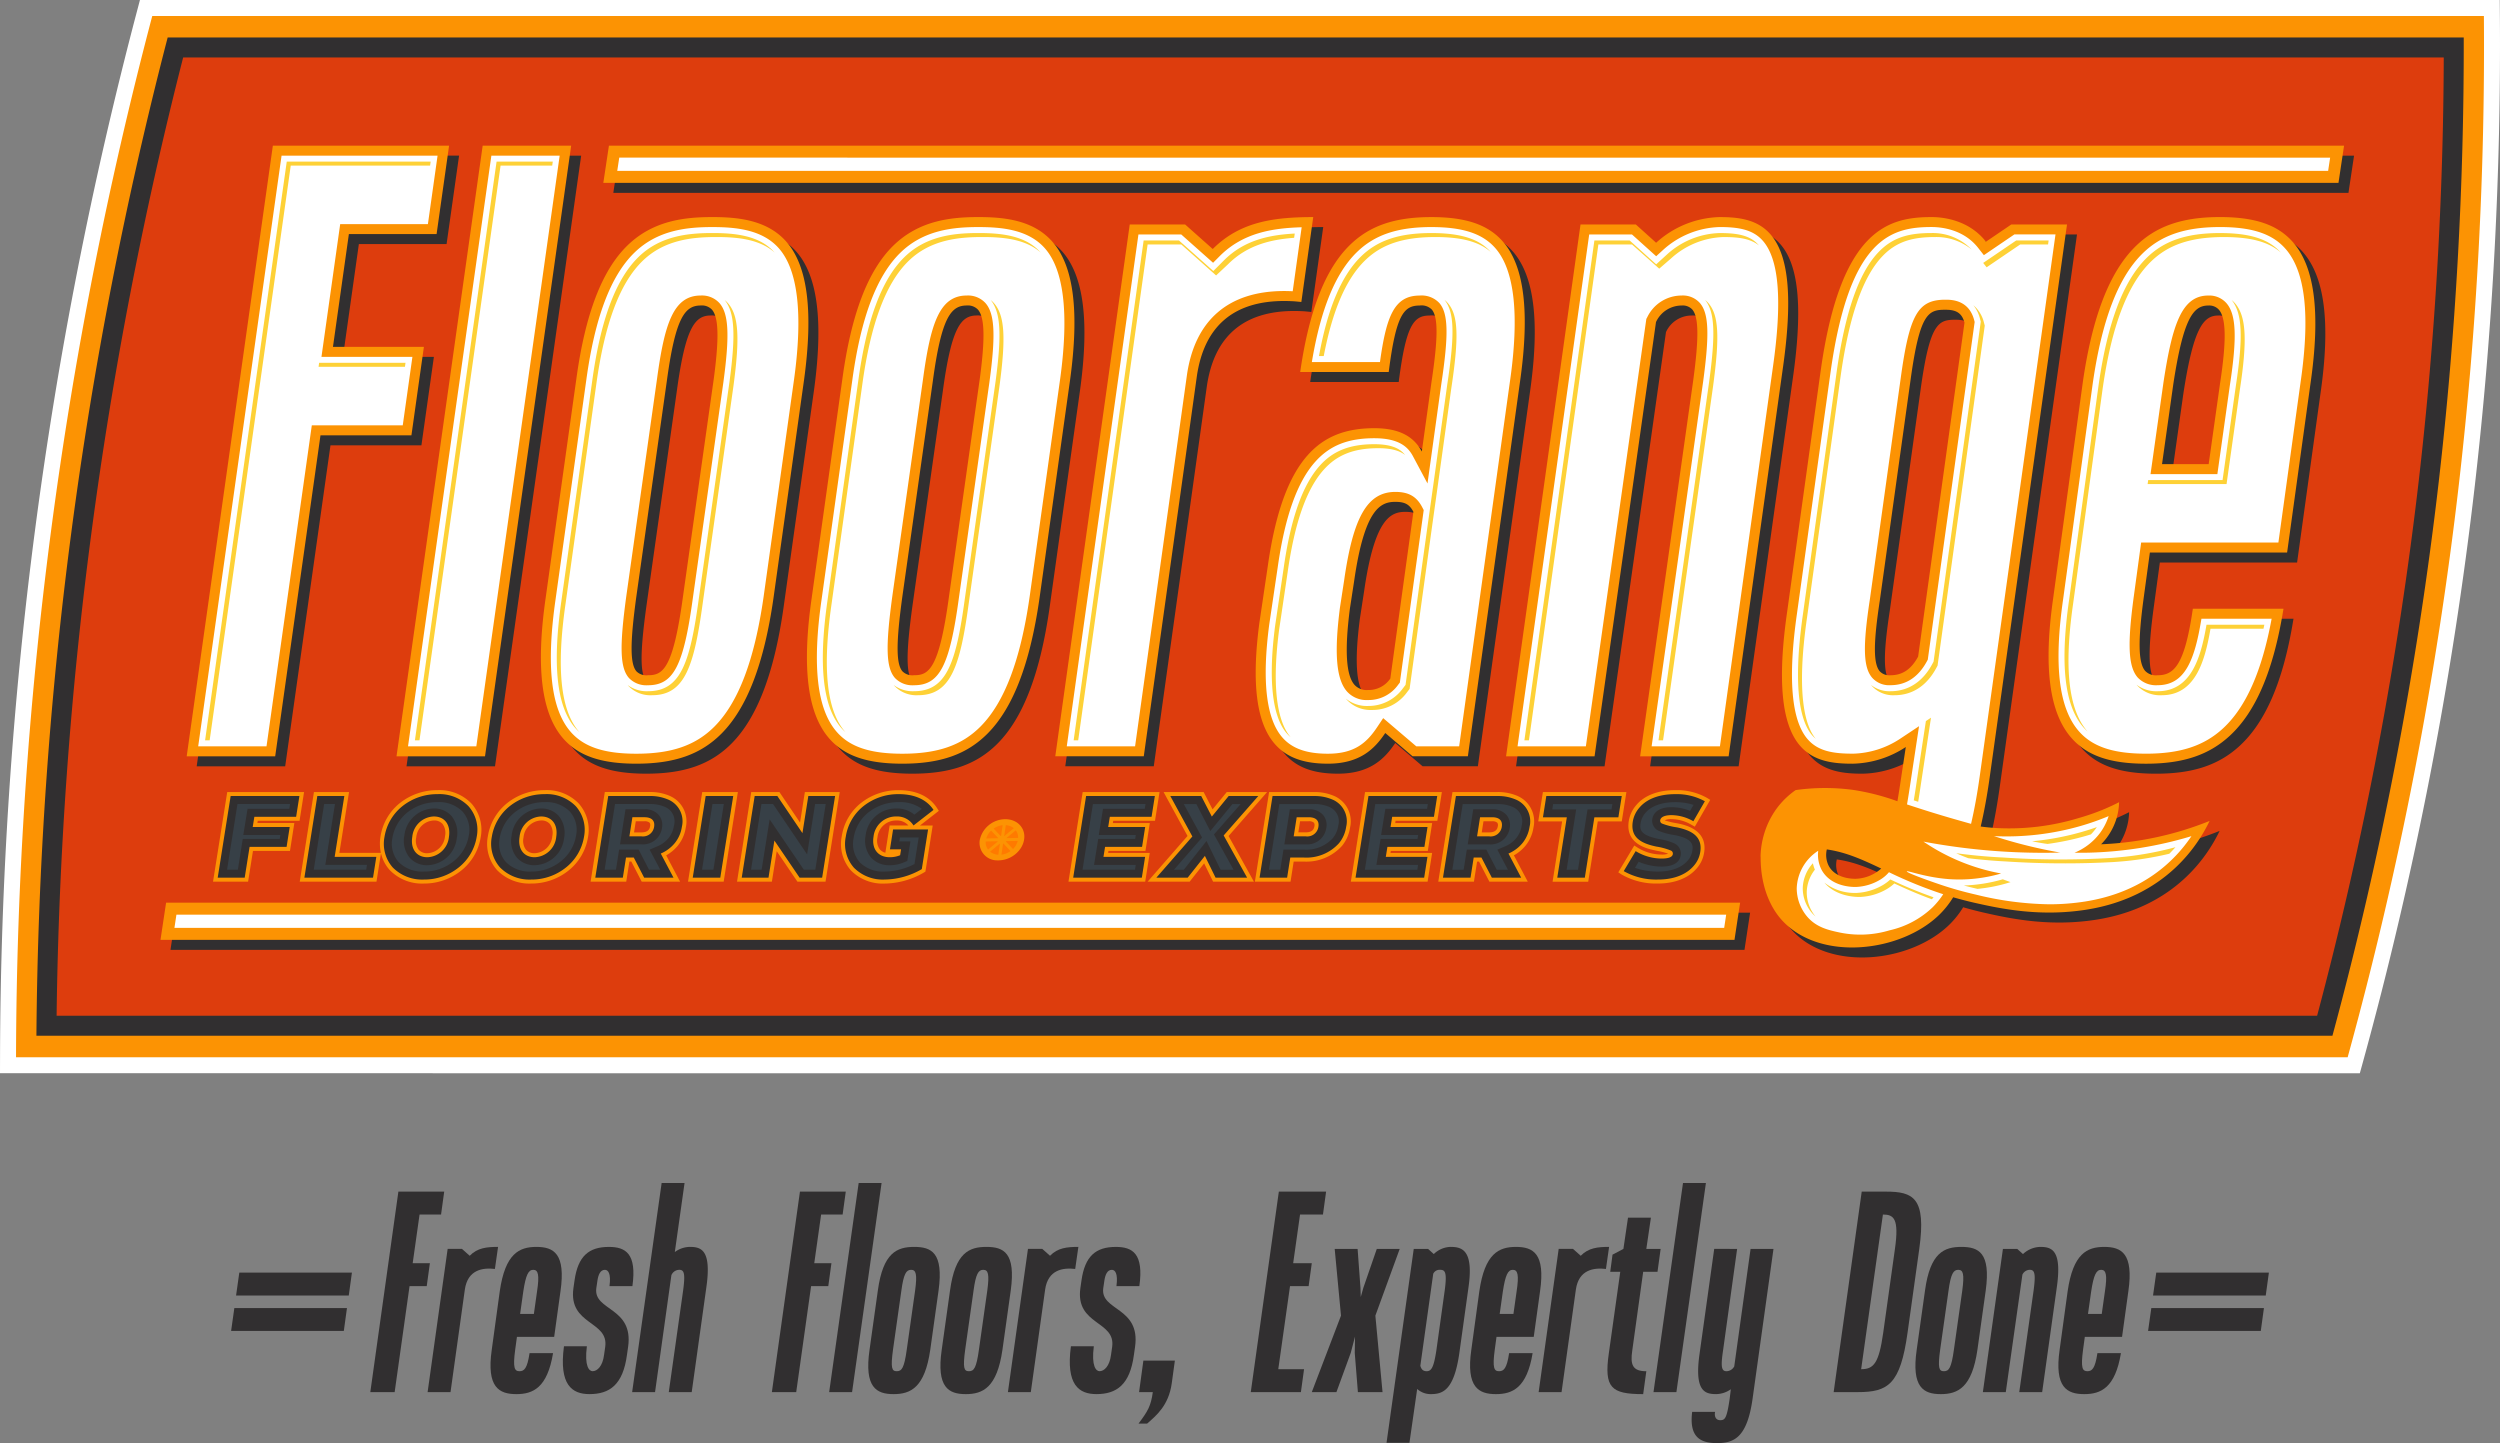 <svg id="Grupo_36" data-name="Grupo 36" xmlns="http://www.w3.org/2000/svg" xmlns:xlink="http://www.w3.org/1999/xlink" width="500" height="288.62" viewBox="0 0 500 288.62">
  <rect x="0" y="0" width="500" height="288.62" fill="#808080" stroke="none"/>
  <defs>
    <clipPath id="clip-path">
      <rect id="Rectángulo_8" data-name="Rectángulo 8" width="500" height="288.62" fill="none"/>
    </clipPath>
  </defs>
  <g id="Grupo_35" data-name="Grupo 35" clip-path="url(#clip-path)">
    <path id="Trazado_180" data-name="Trazado 180" d="M0,214.646l.008-3.206A828.239,828.239,0,0,1,27.36,2.382L27.989,0H499.95l.026,3.172a769.881,769.881,0,0,1-5.011,93.938A764.922,764.922,0,0,1,472.615,212.3l-.647,2.349Z" fill="#fff"/>
    <path id="Trazado_181" data-name="Trazado 181" d="M35.267,8A825.01,825.01,0,0,0,8.021,216.251H474.347a759.27,759.27,0,0,0,22.256-114.7A763.879,763.879,0,0,0,501.593,8Z" transform="translate(-4.815 -4.802)" fill="#fc9303"/>
    <path id="Trazado_182" data-name="Trazado 182" d="M18.219,218.408A820.466,820.466,0,0,1,44.47,18.759H503.683a762.258,762.258,0,0,1-4.983,88.724,757.439,757.439,0,0,1-21.278,110.926Z" transform="translate(-10.936 -11.261)" fill="#312f30"/>
    <path id="Trazado_183" data-name="Trazado 183" d="M28.321,220.412A816.4,816.4,0,0,1,53.631,28.754H505.75a758.433,758.433,0,0,1-4.955,84.271,753.659,753.659,0,0,1-20.372,107.387Z" transform="translate(-17 -17.26)" fill="#dd3d0d"/>
    <path id="Trazado_184" data-name="Trazado 184" d="M655.018,77.872H307.99l-1.121,7.442H653.9Z" transform="translate(-184.207 -46.745)" fill="#312f30"/>
    <path id="Trazado_185" data-name="Trazado 185" d="M650.018,72.872H302.991l-1.121,7.442H648.9Z" transform="translate(-181.205 -43.743)" fill="#fc9303"/>
    <path id="Trazado_186" data-name="Trazado 186" d="M308.841,81.517l.4-2.645H651.417l-.4,2.645Z" transform="translate(-185.39 -47.345)" fill="#fff"/>
    <path id="Trazado_187" data-name="Trazado 187" d="M401.228,456.642H86.424L85.3,464.084h314.8Z" transform="translate(-51.205 -274.112)" fill="#312f30"/>
    <path id="Trazado_188" data-name="Trazado 188" d="M396.228,451.642H81.424L80.3,459.084h314.8Z" transform="translate(-48.204 -271.11)" fill="#fc9303"/>
    <path id="Trazado_189" data-name="Trazado 189" d="M87.275,460.287l.4-2.645H397.626l-.4,2.645Z" transform="translate(-52.389 -274.712)" fill="#fff"/>
    <path id="Trazado_190" data-name="Trazado 190" d="M123.889,401.478l.907-5.752H109.428l-2.841,17.926H113.6l.977-6.153h7.4l.873-5.575h-7.391l.072-.445Zm27.555-6.13a11.968,11.968,0,0,0-7.483,2.581,10.641,10.641,0,0,0-3.869,6.62,8.873,8.873,0,0,0,.064,3.349h-8.3l1.933-12.173h-7.017l-2.841,17.926h15.347l.9-5.69a7.541,7.541,0,0,0,1.769,3.391,9.009,9.009,0,0,0,6.828,2.677,11.851,11.851,0,0,0,7.458-2.6,10.65,10.65,0,0,0,3.884-6.628,7.9,7.9,0,0,0-1.855-6.794,8.908,8.908,0,0,0-6.81-2.659m1.532,9.2a3.7,3.7,0,0,1-3.531,3.416,2.2,2.2,0,0,1-1.743-.709,3.01,3.01,0,0,1-.477-2.456,3.7,3.7,0,0,1,3.519-3.388,2.208,2.208,0,0,1,1.744.7,3.01,3.01,0,0,1,.488,2.438m19.925-9.2a11.97,11.97,0,0,0-7.483,2.581,10.64,10.64,0,0,0-3.869,6.62,7.917,7.917,0,0,0,1.847,6.8,9.009,9.009,0,0,0,6.828,2.677,11.851,11.851,0,0,0,7.458-2.6,10.652,10.652,0,0,0,3.884-6.628,7.905,7.905,0,0,0-1.855-6.794,8.908,8.908,0,0,0-6.81-2.659m1.532,9.2a3.7,3.7,0,0,1-3.531,3.416,2.2,2.2,0,0,1-1.743-.709,3.009,3.009,0,0,1-.477-2.456,3.7,3.7,0,0,1,3.52-3.388,2.207,2.207,0,0,1,1.743.7,3.008,3.008,0,0,1,.488,2.438m23.625-7.992a9.717,9.717,0,0,0-4.174-.832h-8.946L182.1,413.651h7.129l.633-4.021h.385l2.077,4.021H200l-2.777-5.264a8.18,8.18,0,0,0,2.326-1.938,7.532,7.532,0,0,0,1.592-3.645,5.534,5.534,0,0,0-3.081-6.246m-4.052,6c-.084.53-.357,1.236-1.754,1.236h-1.464l.349-2.222h1.715a1.458,1.458,0,0,1,1.054.292.908.908,0,0,1,.1.695m10.42-6.828-2.841,17.926h7.128l2.841-17.926Zm19.562,6.094-4.124-6.094h-5.638l-2.842,17.926h6.973l.968-6.1,4.146,6.1h5.615l2.841-17.926h-6.972Zm27.356-2.956c-1.5-2.3-4.144-3.516-7.633-3.516a11.982,11.982,0,0,0-7.52,2.552,10.457,10.457,0,0,0-3.855,6.649,7.939,7.939,0,0,0,1.825,6.846,8.887,8.887,0,0,0,6.74,2.633,15.956,15.956,0,0,0,7.846-2.2l.316-.192,1.459-9.22h-2.545l3.769-2.932Zm-9.439,3.548-.852,5.447a2.136,2.136,0,0,1-1.1-.664,2.9,2.9,0,0,1-.479-2.394,3.733,3.733,0,0,1,3.83-3.388,2.976,2.976,0,0,1,2.36,1Zm43.7,5.487.065-.4h7.4l.873-5.575h-7.391l.072-.445h8.356l.908-5.752H280.519l-2.842,17.926h15.347l.907-5.753Zm31.8-12.173h-8.075l-2.834,3.461-1.787-3.461H296.7l4.788,8.779-7.989,9.147h8.411l2.9-3.663,1.794,3.663h8.166l-5.073-9.136Zm13.52.832a9.719,9.719,0,0,0-4.174-.832H317.8l-2.842,17.926h7.129l.633-4.021H324.8a9.592,9.592,0,0,0,7.617-3.181A7.532,7.532,0,0,0,334,402.8a5.534,5.534,0,0,0-3.08-6.246m-4.053,6c-.084.53-.356,1.236-1.754,1.236h-1.464l.349-2.222h1.715a1.456,1.456,0,0,1,1.054.292.906.906,0,0,1,.1.695m24.581-1.076.907-5.752H336.991l-2.842,17.926H349.5l.907-5.753h-8.327l.065-.4h7.4l.873-5.575h-7.391l.072-.445Zm16.148-4.92a9.719,9.719,0,0,0-4.174-.832H354.48l-2.842,17.926h7.129l.633-4.021h.385l2.077,4.021h7.677l-2.778-5.264a8.176,8.176,0,0,0,2.327-1.938,7.536,7.536,0,0,0,1.592-3.645,5.534,5.534,0,0,0-3.08-6.246m-4.053,6c-.084.53-.356,1.236-1.754,1.236h-1.464l.349-2.222h1.715a1.456,1.456,0,0,1,1.054.292.906.906,0,0,1,.1.695m25.716-6.828h-16.7l-.932,5.864h4.776l-1.91,12.062h7.128l1.91-12.062h4.8ZM399.512,402l-.214-.041a15.435,15.435,0,0,1-2.384-.569,2.764,2.764,0,0,1,1.369-.248,8.1,8.1,0,0,1,3.974,1.12l.69.387,3.08-5.357-.662-.407a12.346,12.346,0,0,0-6.35-1.54c-3.42,0-6.191,1.073-7.8,3.016a6.4,6.4,0,0,0-1.478,3.166c-.73,4.6,3.666,5.531,5.32,5.883l.441.094a13.373,13.373,0,0,1,2.124.553,3.792,3.792,0,0,1-1.364.171,9.161,9.161,0,0,1-4.725-1.364l-.694-.441-3.2,5.354.626.423a13.844,13.844,0,0,0,7.29,1.825c3.37,0,6.14-1.087,7.791-3.053a6.173,6.173,0,0,0,1.462-3.129c.733-4.587-3.8-5.531-5.3-5.843" transform="translate(-63.982 -237.318)" fill="#fc9303"/>
    <path id="Trazado_191" data-name="Trazado 191" d="M108.928,414.052h5.4l.977-6.153h7.4l.622-3.976h-7.4l.333-2.044h8.352l.656-4.154h-13.75Zm25.325-16.327h-5.4l-2.588,16.327h13.728l.656-4.154h-8.33Zm18.6-.377a11.1,11.1,0,0,0-6.975,2.4,9.859,9.859,0,0,0-3.587,6.131,7.161,7.161,0,0,0,1.644,6.131,8.272,8.272,0,0,0,6.242,2.421,10.97,10.97,0,0,0,6.953-2.421,9.885,9.885,0,0,0,3.6-6.131,7.112,7.112,0,0,0-1.655-6.131,8.14,8.14,0,0,0-6.22-2.4m2.321,8.53a4.487,4.487,0,0,1-4.32,4.087c-2.133,0-3.41-1.621-3.01-4.087a4.475,4.475,0,0,1,4.31-4.065c2.155,0,3.4,1.621,3.021,4.065m19.136-8.53a11.1,11.1,0,0,0-6.975,2.4,9.859,9.859,0,0,0-3.588,6.131,7.162,7.162,0,0,0,1.644,6.131,8.271,8.271,0,0,0,6.242,2.421,10.968,10.968,0,0,0,6.953-2.421,9.884,9.884,0,0,0,3.6-6.131,7.111,7.111,0,0,0-1.655-6.131,8.14,8.14,0,0,0-6.22-2.4m2.322,8.53a4.487,4.487,0,0,1-4.321,4.087c-2.133,0-3.41-1.621-3.01-4.087a4.475,4.475,0,0,1,4.309-4.065c2.155,0,3.4,1.621,3.021,4.065m22.494-7.4a8.95,8.95,0,0,0-3.832-.755h-8.263l-2.588,16.327h5.509l.633-4.021h1.555l2.077,4.021h5.864l-2.543-4.821a7.371,7.371,0,0,0,2.8-2.088,6.716,6.716,0,0,0,1.422-3.265,4.712,4.712,0,0,0-2.633-5.4m-2.921,5.4a2.244,2.244,0,0,1-2.543,1.91h-2.4l.6-3.821h2.4c1.511,0,2.133.733,1.943,1.911m7.726,10.174h5.509l2.588-16.327h-5.509Zm21.94-8.907-5.021-7.42h-4.532l-2.588,16.327h5.354l1.177-7.42,5.043,7.42h4.509l2.588-16.327h-5.353Zm18.84-3.332a3.851,3.851,0,0,1,3.376,1.8l4-3.11c-1.321-2.021-3.721-3.154-6.964-3.154a11.161,11.161,0,0,0-7.019,2.376,9.671,9.671,0,0,0-3.566,6.154,7.167,7.167,0,0,0,1.622,6.175,8.123,8.123,0,0,0,6.153,2.377,15.064,15.064,0,0,0,7.43-2.088l1.255-7.93h-7l-.622,3.976h2.222l-.189,1.177a5.405,5.405,0,0,1-2.066.4c-2.354,0-3.643-1.644-3.255-4.087a4.516,4.516,0,0,1,4.62-4.065m35.313,12.24h13.728l.655-4.154h-8.33l.322-2h7.4l.622-3.976h-7.4l.333-2.044H295.7l.656-4.154h-13.75Zm31.093-16.327-3.365,4.11-2.122-4.11H299.45l4.409,8.086-7.2,8.241h6.264l3.443-4.354,2.133,4.354h6.309l-4.687-8.441,6.92-7.886Zm20.874.755a8.949,8.949,0,0,0-3.832-.755h-8.263L317.3,414.052h5.509l.633-4.021H326.2a8.752,8.752,0,0,0,7-2.888,6.712,6.712,0,0,0,1.422-3.265,4.712,4.712,0,0,0-2.633-5.4m-2.921,5.4a2.244,2.244,0,0,1-2.543,1.91h-2.4l.6-3.821h2.4c1.511,0,2.133.733,1.943,1.911m7.425,10.174h13.728l.655-4.154h-8.33l.322-2h7.4l.622-3.976h-7.4l.333-2.044h8.352l.656-4.154h-13.75Zm32.173-15.572a8.95,8.95,0,0,0-3.832-.755h-8.263l-2.588,16.327h5.509l.633-4.021h1.555l2.077,4.021h5.864l-2.543-4.821a7.371,7.371,0,0,0,2.8-2.088,6.716,6.716,0,0,0,1.422-3.265,4.713,4.713,0,0,0-2.633-5.4m-2.921,5.4a2.244,2.244,0,0,1-2.543,1.91h-2.4l.6-3.821h2.4c1.511,0,2.133.733,1.943,1.911m8.23-1.888h4.776l-1.91,12.062h5.509l1.91-12.062h4.8l.678-4.265H374.649Zm26.795,2a13.338,13.338,0,0,1-2.966-.755.616.616,0,0,1-.377-.667c.1-.666.955-1.021,2.266-1.021a8.917,8.917,0,0,1,4.365,1.222l2.3-4a11.669,11.669,0,0,0-5.931-1.421c-3.376,0-5.809,1.066-7.186,2.732a5.61,5.61,0,0,0-1.3,2.776c-.522,3.288,1.877,4.376,4.7,4.976a13.089,13.089,0,0,1,2.932.8.656.656,0,0,1,.377.711c-.1.644-.966.888-2.276.888a10,10,0,0,1-5.154-1.488l-2.388,4a13.127,13.127,0,0,0,6.842,1.688c3.376,0,5.787-1.11,7.186-2.776a5.351,5.351,0,0,0,1.277-2.732c.511-3.2-1.888-4.354-4.665-4.932" transform="translate(-65.387 -238.519)" fill="#312f30"/>
    <path id="Trazado_192" data-name="Trazado 192" d="M113.612,414.855h2.161l.977-6.153h7.394l.122-.779h-7.409l.854-5.242h8.346l.151-.956H115.693Zm21.58-13.129h-2.16l-2.081,13.129h10.49l.151-.956h-8.332Zm20.469-.377a9.535,9.535,0,0,0-5.958,2.034,8.291,8.291,0,0,0-3.026,5.153,5.576,5.576,0,0,0,1.238,4.788,6.69,6.69,0,0,0,5.07,1.909,9.315,9.315,0,0,0,5.944-2.062,8.275,8.275,0,0,0,3.028-5.138,5.521,5.521,0,0,0-1.256-4.807,6.6,6.6,0,0,0-5.039-1.878m3.9,7.187a6.1,6.1,0,0,1-5.9,5.43,4.58,4.58,0,0,1-3.57-1.553,5.316,5.316,0,0,1-1.02-4.377,6.052,6.052,0,0,1,5.89-5.42,4.588,4.588,0,0,1,3.564,1.538,5.352,5.352,0,0,1,1.035,4.382m17.557-7.187a9.534,9.534,0,0,0-5.958,2.034,8.291,8.291,0,0,0-3.026,5.153,5.577,5.577,0,0,0,1.238,4.788,6.689,6.689,0,0,0,5.07,1.909,9.316,9.316,0,0,0,5.944-2.062,8.277,8.277,0,0,0,3.028-5.138,5.519,5.519,0,0,0-1.256-4.807,6.6,6.6,0,0,0-5.039-1.878m3.9,7.187a6.1,6.1,0,0,1-5.9,5.43,4.582,4.582,0,0,1-3.57-1.553,5.318,5.318,0,0,1-1.02-4.377,6.052,6.052,0,0,1,5.89-5.42,4.588,4.588,0,0,1,3.564,1.538,5.352,5.352,0,0,1,1.035,4.382m20.232-6.208a7.369,7.369,0,0,0-3.148-.6h-6.9l-2.081,13.129h2.27l.633-4.02h3.9l2.077,4.02h2.239l-2.116-4.01,1.6-.682a5.739,5.739,0,0,0,2.188-1.629,5.1,5.1,0,0,0,1.081-2.505,3.117,3.117,0,0,0-1.738-3.7m-.658,4.2a3.85,3.85,0,0,1-4.123,3.26H192.2l1.1-7.018h3.767a3.59,3.59,0,0,1,2.88,1.134,3.122,3.122,0,0,1,.644,2.624m8.018,8.326h2.272l2.081-13.129h-2.272Zm21.012-3.059-6.813-10.07h-2.318l-2.081,13.129h2.117l1.6-10.058,6.835,10.058h2.3l2.081-13.129H231.22Zm17.9-9.18a5.407,5.407,0,0,1,3.555,1.234l1.489-1.158a7.361,7.361,0,0,0-4.634-1.342,9.586,9.586,0,0,0-6.018,2.025,8.109,8.109,0,0,0-2.988,5.163,5.606,5.606,0,0,0,1.216,4.832,6.569,6.569,0,0,0,4.981,1.865,13.489,13.489,0,0,0,5.971-1.5l.842-5.319h-3.758l-.121.778h2.228l-.628,3.918-.834.339a6.958,6.958,0,0,1-2.668.518,4.821,4.821,0,0,1-3.809-1.612,5.256,5.256,0,0,1-1.025-4.318,6.077,6.077,0,0,1,6.2-5.419m37.185,12.24h10.49l.151-.956h-8.336l.837-5.2h7.391l.122-.779h-7.409l.854-5.242h8.346l.151-.956H286.784Zm29.978-13.129-4.427,5.407-2.791-5.407h-2.509l3.654,6.7-5.615,6.43h1.971l4.536-5.737,2.81,5.737h2.595l-3.915-7.05,5.334-6.079Zm19.433.6a7.368,7.368,0,0,0-3.148-.6h-6.9l-2.081,13.129h2.27l.633-4.02h4.121a7.158,7.158,0,0,0,5.759-2.3,5.093,5.093,0,0,0,1.081-2.505,3.117,3.117,0,0,0-1.738-3.7m-.657,4.2a3.85,3.85,0,0,1-4.123,3.26h-4.268l1.1-7.018h3.767a3.591,3.591,0,0,1,2.88,1.134,3.122,3.122,0,0,1,.644,2.624m7.717,8.326h10.49l.151-.956h-8.336l.837-5.2h7.391l.122-.779h-7.409l.854-5.242h8.345l.151-.956H343.255Zm29.616-12.527a7.371,7.371,0,0,0-3.148-.6h-6.9l-2.081,13.129h2.27l.633-4.02h3.9l2.077,4.02h2.239l-2.116-4.01,1.6-.682a5.736,5.736,0,0,0,2.189-1.629,5.093,5.093,0,0,0,1.081-2.505,3.117,3.117,0,0,0-1.737-3.7m-.658,4.2a3.85,3.85,0,0,1-4.124,3.26h-4.268l1.1-7.018h3.767a3.591,3.591,0,0,1,2.88,1.134,3.123,3.123,0,0,1,.644,2.624m8.522-3.736h4.775l-1.91,12.062h2.271l1.91-12.062h4.8l.169-1.067H378.825Zm24.619,5.168-.216-.042a12.517,12.517,0,0,1-3.192-.869l-.071-.04a2.215,2.215,0,0,1-1.143-2.279c.108-.716.7-2.383,3.847-2.383a9.982,9.982,0,0,1,3.717.74l.689-1.2a12,12,0,0,0-3.672-.543c-2.693,0-4.809.767-5.963,2.163a4.044,4.044,0,0,0-.944,2c-.211,1.33-.091,2.408,3.454,3.161l.436.092a11.319,11.319,0,0,1,2.937.873l.062.036a2.222,2.222,0,0,1,1.12,2.318c-.159,1.023-.957,2.242-3.857,2.242a11.664,11.664,0,0,1-4.556-.971l-.731,1.224a13.989,13.989,0,0,0,4.587.747c2.65,0,4.771-.788,5.977-2.224a3.776,3.776,0,0,0,.907-1.938c.188-1.177.081-2.387-3.389-3.109" transform="translate(-68.199 -240.92)" fill="#374047"/>
    <path id="Trazado_193" data-name="Trazado 193" d="M499.046,413.688a3.763,3.763,0,0,0,0-.668c-.006-.056-.012-.113-.02-.168a3.382,3.382,0,0,0-.2-.753q-.029-.073-.061-.144a3.378,3.378,0,0,0-1.392-1.529,3.932,3.932,0,0,0-1.218-.457,4.571,4.571,0,0,0-.969-.085,5.246,5.246,0,0,0-5.045,4.195,3.507,3.507,0,0,0,3.532,4.039q.15.007.3,0a5.434,5.434,0,0,0,3.994-1.931,5.013,5.013,0,0,0,.514-.734c.035-.062.069-.124.1-.187a4.611,4.611,0,0,0,.224-.512c.026-.072.05-.143.073-.216a4.113,4.113,0,0,0,.139-.614c.012-.081.02-.161.027-.24" transform="translate(-294.193 -246.044)" fill="#fc9303"/>
    <path id="Trazado_194" data-name="Trazado 194" d="M494.065,418.165a2.558,2.558,0,0,0,.232.168,2.92,2.92,0,0,0,1.417.444l.327-2.232-.019-.008Zm2.6-1.613-.324,2.206a3.739,3.739,0,0,0,.433-.078,4.008,4.008,0,0,0,1.389-.64l-1.434-1.512-.064.024m-1.05-.476-2.42.042a2.427,2.427,0,0,0,.465,1.626l1.965-1.634c0-.011-.007-.022-.01-.034m1.6.04,1.436,1.513a3.482,3.482,0,0,0,.944-1.62l-2.343.04c-.011.023-.024.045-.037.067m-1.5-.656-1.44-1.518a3.537,3.537,0,0,0-.976,1.575l2.406-.041.01-.016m3.962-.051a2.424,2.424,0,0,0-.468-1.522l-1.878,1.562Zm-4.907-1.868,1.431,1.507.064-.024.317-2.16a3.964,3.964,0,0,0-1.812.677m4.037-.075c-.033-.027-.066-.053-.1-.079a2.673,2.673,0,0,0-.35-.218,2.949,2.949,0,0,0-1.149-.317l-.319,2.178.024.01Z" transform="translate(-296.051 -247.826)" fill="#ff7a00"/>
    <path id="Trazado_195" data-name="Trazado 195" d="M218.382,97.129c-3.825-4.382-9.647-4.972-14.838-4.972-5.524,0-11.865.678-17.013,5.709-5.088,4.973-8.424,13.716-10.2,26.729l-6.123,43.7c-2,13.906-.869,23.1,3.462,28.095,3.049,3.52,7.573,5.089,14.669,5.089,7.64,0,12.9-1.86,17.043-6.03,5.1-5.132,8.5-13.978,10.38-27.041l6.123-43.708c1.87-13.711.724-22.731-3.5-27.575m-14.6,27.676-6.123,43.287c-1.992,14.608-4.063,15.7-6.994,15.7a2.8,2.8,0,0,1-2.3-.771c-1.287-1.474-1.3-5.63-.046-14.82l6.123-43.287c1.728-12.737,3.639-15.068,6.783-15.068a2.753,2.753,0,0,1,2.234.831c1.36,1.557,1.458,5.783.327,14.127M157.608,77.872,140.375,200.006h17.7L175.306,77.872Zm-11.756,40.242H127.664l3.182-22.552h17.543l2.5-17.69H115.643L98.41,200.006h17.7l9.059-64.2h18.188Zm215.845-21c-2.968-3.426-7.4-4.953-14.366-4.953-7.327,0-12.362,1.736-16.327,5.631-4.825,4.739-8.04,12.885-9.828,24.9l-.068.458h17.707l.045-.348c1.445-11.154,3-12.954,6.149-12.954a2.883,2.883,0,0,1,2.418.8c1.292,1.5,1.272,5.724-.069,14.577l-1.921,13.827c-1.694-3.179-4.754-4.67-9.507-4.67-5.791,0-10.012,1.7-13.283,5.359-3.894,4.351-6.515,11.621-8.016,22.22l-1.69,11.407c-1.594,12.07-.578,19.981,3.106,24.183,2.35,2.681,5.715,3.929,10.592,3.929,6.361,0,9.321-2.9,11.486-6.137l5.469,4.659h11.052l10.394-74.665c2.024-14.063.93-23.3-3.344-28.23m-22.56,87.346a5.245,5.245,0,0,1-4.475,2.293,3.281,3.281,0,0,1-2.69-1.034c-1.69-1.922-1.993-6.892-.927-15.186l.845-5.495c2.1-14.685,5.364-15.915,8.261-15.915,1.9,0,2.825.506,3.6,1.993Zm180.586-87.21c-3.049-3.52-7.574-5.089-14.67-5.089-7.64,0-12.9,1.86-17.043,6.029-5.1,5.132-8.5,13.977-10.379,27.042L471.719,168.3c-1.979,13.751-.809,22.9,3.576,27.959,3.131,3.614,7.751,5.226,14.978,5.226,7.419,0,12.6-1.734,16.794-5.623,5.174-4.8,8.65-12.942,10.627-24.905l.077-.465H499.64l-.051.341c-1.614,10.9-3.7,12.961-6.994,12.961a3,3,0,0,1-2.482-.861c-1.393-1.6-1.48-6-.289-14.732l1.219-8.945h27.448l4.693-33.915c2-13.906.869-23.1-3.462-28.094m-14.643,28.193-2.274,16.126h-9.328l2.258-16.009c2.014-13.2,4.012-15.708,6.995-15.708a2.6,2.6,0,0,1,2.132.85c1.449,1.686,1.516,6.231.217,14.742m-89.9-29.817c-2.638-3.045-6.464-3.464-10.2-3.464A19.6,19.6,0,0,0,392.3,97.293l-4.064-3.657H377.175l-14.891,106.37h17.7l12.285-86.841a5.653,5.653,0,0,1,5.1-3.318,2.619,2.619,0,0,1,2.15.787c1.3,1.493,1.361,5.6.2,14.171l-10.621,75.2h17.7l10.816-77.41c2.035-14.135,1.261-22.706-2.437-26.974M271.59,97.129c-3.825-4.382-9.647-4.972-14.838-4.972-5.524,0-11.865.678-17.013,5.709-5.088,4.973-8.424,13.716-10.2,26.729l-6.123,43.7c-2,13.906-.869,23.1,3.462,28.095,3.049,3.52,7.574,5.089,14.67,5.089,7.64,0,12.9-1.86,17.043-6.03,5.1-5.132,8.5-13.978,10.379-27.041l6.123-43.708c1.87-13.711.723-22.731-3.505-27.575m-14.6,27.676-6.124,43.287c-1.992,14.608-4.062,15.7-6.994,15.7a2.8,2.8,0,0,1-2.3-.771c-1.286-1.474-1.3-5.63-.046-14.82l6.124-43.287c1.727-12.737,3.639-15.068,6.782-15.068a2.752,2.752,0,0,1,2.234.831c1.361,1.557,1.458,5.783.327,14.127m63-15.792,1.35.129,2.378-16.983c-7.368.04-14.422.7-20.1,6.392l-5.531-4.915H287.02l-14.892,106.37h17.7l10.605-75.932c1.434-10.038,7.318-15.128,17.487-15.128.979,0,2.066.067,2.066.067m162.457,107.25a12.32,12.32,0,0,0,2.45-7.08c-.9.464-2.023,1-3.37,1.553a45.705,45.705,0,0,1-4.7,1.616,47.811,47.811,0,0,1-16.539,2c-1.322-.082-2.4-.208-3.073-.3.689-2.925,1.282-6.165,1.787-9.751L474.474,93.635h-11.14l-5.067,3.445c-3.483-4.436-8.729-4.923-10.857-4.923-8.6,0-18.116,2.343-22.143,30.326l-6.757,48.561c-1.983,13.779-1.142,22.562,2.573,26.849,2.733,3.155,6.657,3.59,10.491,3.59a19.98,19.98,0,0,0,10.655-3.338l-.916,6.047c-.265,1.8-.515,3.392-.758,4.8a46.053,46.053,0,0,0-8.951-2.282,42.208,42.208,0,0,0-11.4.049,16.2,16.2,0,0,0-3.865,3.781,16.743,16.743,0,0,0-2.444,4.989,17.064,17.064,0,0,0-.715,4.537l.017,0c-.035,7.544,3.135,11.47,4.242,12.695,7.606,8.4,23.917,6.452,31.6-1.175a17.887,17.887,0,0,0,2.668-3.389c1.307.378,2.687.74,4.162,1.078,5.621,1.286,13.333,2.831,22.412,1.413,15.994-2.5,22.49-13.121,24.714-17.76a65.107,65.107,0,0,1-21.7,4.672,13.056,13.056,0,0,0,1.144-1.333m-50.148,8.229c-.406.015-4.021.094-5.461-2.56a4.83,4.83,0,0,1-.393-3.309c3.845.551,7.106,2.037,10.878,3.825a8.035,8.035,0,0,1-5.025,2.043M444.7,180.055c-1.377,2.549-3.135,3.738-5.526,3.738a2.6,2.6,0,0,1-2.149-.792c-1.3-1.509-1.294-5.613.012-14.167l6.123-43.919c1.857-13.619,3.58-14.223,6.994-14.223,1.882,0,3.253.441,3.816,2.579Z" transform="translate(-59.073 -46.745)" fill="#312f30"/>
    <path id="Trazado_196" data-name="Trazado 196" d="M213.382,92.129c-3.825-4.381-9.647-4.972-14.839-4.972-5.524,0-11.864.678-17.012,5.709-5.088,4.973-8.424,13.716-10.2,26.729l-6.123,43.7c-2,13.906-.869,23.1,3.462,28.095,3.049,3.52,7.573,5.089,14.669,5.089,7.64,0,12.9-1.86,17.043-6.03,5.1-5.132,8.5-13.978,10.38-27.041l6.123-43.708c1.87-13.711.723-22.731-3.5-27.575m-14.6,27.676-6.123,43.287c-1.992,14.608-4.063,15.7-6.994,15.7a2.8,2.8,0,0,1-2.3-.771c-1.287-1.475-1.3-5.63-.046-14.82l6.123-43.287c1.728-12.737,3.639-15.068,6.783-15.068a2.753,2.753,0,0,1,2.234.831c1.36,1.557,1.458,5.783.327,14.127M152.607,72.872,135.375,195.006h17.7L170.306,72.872Zm-11.756,40.242H122.664l3.182-22.552h17.543l2.5-17.69H110.643L93.41,195.006h17.7l9.059-64.2h18.188Zm215.846-21c-2.968-3.426-7.4-4.954-14.366-4.954-7.327,0-12.362,1.736-16.327,5.631-4.825,4.739-8.04,12.885-9.828,24.9l-.068.458h17.707l.045-.348c1.445-11.154,3-12.954,6.149-12.954a2.883,2.883,0,0,1,2.418.8c1.292,1.5,1.272,5.724-.069,14.577l-1.921,13.827c-1.694-3.178-4.754-4.67-9.507-4.67-5.791,0-10.012,1.7-13.284,5.359-3.893,4.352-6.515,11.621-8.015,22.22l-1.69,11.407c-1.594,12.07-.578,19.981,3.106,24.183,2.35,2.681,5.715,3.929,10.592,3.929,6.361,0,9.321-2.9,11.486-6.137l5.469,4.659h11.052l10.394-74.665c2.024-14.062.93-23.3-3.344-28.229m-22.56,87.345a5.245,5.245,0,0,1-4.475,2.293,3.281,3.281,0,0,1-2.69-1.034c-1.69-1.922-1.993-6.892-.927-15.186l.845-5.495c2.1-14.685,5.364-15.915,8.261-15.915,1.9,0,2.825.506,3.6,1.993Zm180.586-87.21c-3.049-3.52-7.574-5.089-14.67-5.089-7.64,0-12.9,1.86-17.043,6.029-5.1,5.132-8.5,13.977-10.379,27.042L466.719,163.3c-1.979,13.751-.81,22.9,3.576,27.959,3.131,3.614,7.751,5.226,14.978,5.226,7.419,0,12.6-1.734,16.793-5.623,5.174-4.8,8.65-12.942,10.627-24.905l.077-.465H494.64l-.051.341c-1.614,10.9-3.7,12.961-6.994,12.961a3,3,0,0,1-2.481-.861c-1.393-1.6-1.48-6-.289-14.732l1.22-8.945h27.447l4.693-33.915c2-13.905.869-23.1-3.462-28.094m-14.643,28.193-2.274,16.126h-9.328l2.258-16.009c2.014-13.2,4.012-15.708,6.995-15.708a2.6,2.6,0,0,1,2.132.85c1.449,1.686,1.516,6.231.217,14.742m-89.9-29.817c-2.638-3.045-6.464-3.465-10.2-3.465A19.6,19.6,0,0,0,387.3,92.293l-4.065-3.657H372.175l-14.891,106.37h17.7l12.285-86.841a5.653,5.653,0,0,1,5.1-3.318,2.619,2.619,0,0,1,2.15.787c1.3,1.493,1.361,5.6.2,14.171l-10.621,75.2h17.7l10.816-77.41c2.035-14.135,1.261-22.706-2.437-26.974M266.59,92.129c-3.825-4.381-9.647-4.972-14.838-4.972-5.524,0-11.865.678-17.013,5.709-5.088,4.973-8.424,13.716-10.2,26.729l-6.123,43.7c-2,13.906-.869,23.1,3.462,28.095,3.049,3.52,7.574,5.089,14.67,5.089,7.64,0,12.9-1.86,17.043-6.03,5.1-5.132,8.5-13.978,10.379-27.041l6.123-43.708c1.87-13.711.723-22.731-3.505-27.575m-14.6,27.676-6.124,43.287c-1.992,14.608-4.062,15.7-6.994,15.7a2.8,2.8,0,0,1-2.3-.771c-1.286-1.474-1.3-5.63-.046-14.82l6.123-43.287c1.727-12.737,3.639-15.068,6.783-15.068a2.753,2.753,0,0,1,2.234.831c1.36,1.557,1.458,5.783.327,14.127m63-15.792,1.35.129,2.378-16.983c-7.368.04-14.422.7-20.1,6.392l-5.531-4.915H282.02l-14.892,106.37h17.7l10.605-75.932c1.434-10.038,7.318-15.128,17.487-15.128.979,0,2.066.067,2.066.067m162.457,107.25a12.32,12.32,0,0,0,2.45-7.079c-.9.464-2.023,1-3.37,1.553a45.784,45.784,0,0,1-4.7,1.616,47.811,47.811,0,0,1-16.539,2c-1.322-.082-2.4-.208-3.073-.3.689-2.925,1.282-6.165,1.787-9.75L469.474,88.635H458.334l-5.067,3.445c-3.483-4.436-8.729-4.923-10.857-4.923-8.6,0-18.116,2.343-22.143,30.326l-6.757,48.561c-1.983,13.779-1.142,22.562,2.573,26.849,2.733,3.155,6.657,3.59,10.491,3.59a19.98,19.98,0,0,0,10.655-3.338l-.916,6.047c-.265,1.8-.515,3.392-.758,4.8a46.053,46.053,0,0,0-8.951-2.282,42.208,42.208,0,0,0-11.4.049,16.2,16.2,0,0,0-3.865,3.781,16.748,16.748,0,0,0-2.444,4.989,17.063,17.063,0,0,0-.715,4.537l.017,0c-.035,7.544,3.135,11.471,4.242,12.695,7.605,8.4,23.917,6.452,31.6-1.175a17.873,17.873,0,0,0,2.668-3.389c1.307.378,2.687.74,4.162,1.078,5.621,1.286,13.333,2.831,22.412,1.413,15.995-2.5,22.49-13.121,24.714-17.76a65.109,65.109,0,0,1-21.7,4.672,13.013,13.013,0,0,0,1.144-1.333m-50.148,8.229c-.406.015-4.021.094-5.461-2.56a4.83,4.83,0,0,1-.393-3.309c3.845.551,7.106,2.037,10.878,3.825a8.037,8.037,0,0,1-5.025,2.043M439.7,175.055c-1.377,2.549-3.135,3.738-5.526,3.738a2.6,2.6,0,0,1-2.149-.792c-1.3-1.509-1.294-5.613.012-14.167l6.123-43.919c1.857-13.619,3.581-14.223,6.994-14.223,1.882,0,3.253.441,3.816,2.579Z" transform="translate(-56.072 -43.743)" fill="#fc9303"/>
    <path id="Trazado_197" data-name="Trazado 197" d="M202,92.158c-5.121,0-10.981.611-15.615,5.14-4.758,4.65-7.9,13.014-9.617,25.577l-6.124,43.713c-1.914,13.3-.935,21.966,2.995,26.5,2.636,3.043,6.694,4.4,13.159,4.4,7.065,0,11.884-1.678,15.625-5.441,4.789-4.817,8-13.294,9.817-25.91l6.122-43.7c1.763-12.923.743-21.668-3.03-25.99-3.3-3.779-8.59-4.289-13.332-4.289m2.217,30.93-6.123,43.277c-1.844,13.52-3.857,17.429-8.974,17.429a4.8,4.8,0,0,1-3.808-1.455c-1.783-2.043-1.914-6.183-.52-16.414l6.121-43.276c1.511-11.141,3.282-16.8,8.764-16.8a4.721,4.721,0,0,1,3.739,1.515c1.85,2.118,2.068,6.376.8,15.722m312.452-26.53c-2.636-3.042-6.694-4.4-13.159-4.4-7.065,0-11.885,1.678-15.626,5.441-4.79,4.817-8,13.294-9.817,25.9l-5.913,43.084c-1.892,13.143-.875,21.767,3.108,26.365,2.718,3.137,6.871,4.536,13.467,4.536,6.877,0,11.638-1.57,15.435-5.09,4.571-4.236,7.747-11.414,9.689-21.906H499.811c-1.365,8.449-3.359,13.3-8.76,13.3a5.018,5.018,0,0,1-3.988-1.545c-1.884-2.159-2.091-6.582-.763-16.317l1.455-10.674h27.451l4.456-32.2c1.914-13.3.935-21.966-2.994-26.5M505.513,123.72,503,141.566H489.633l2.582-18.309c1.76-11.544,3.632-17.405,8.97-17.405a4.574,4.574,0,0,1,3.647,1.546c1.938,2.256,2.128,6.838.681,16.324M255.206,92.158c-5.121,0-10.981.611-15.615,5.14-4.758,4.65-7.9,13.014-9.617,25.577l-6.124,43.713c-1.914,13.3-.935,21.966,2.995,26.5,2.636,3.043,6.694,4.4,13.159,4.4,7.065,0,11.884-1.678,15.626-5.441,4.79-4.817,8-13.294,9.817-25.91l6.123-43.7c1.762-12.923.743-21.668-3.03-25.99-3.3-3.779-8.591-4.289-13.333-4.289m2.217,30.93L251.3,166.365c-1.844,13.52-3.857,17.429-8.974,17.429a4.8,4.8,0,0,1-3.808-1.455c-1.784-2.043-1.915-6.183-.52-16.414l6.122-43.276c1.511-11.141,3.281-16.8,8.763-16.8a4.721,4.721,0,0,1,3.739,1.515c1.85,2.118,2.068,6.376.8,15.722M157.8,77.873,141.13,196.01h13.662L171.461,77.873ZM435.558,222.686a10.208,10.208,0,0,1-4.748,1.446c-.052,0-.145.005-.274.005-1.134,0-4.966-.247-6.689-3.421a6.543,6.543,0,0,1-.675-3.821,9.305,9.305,0,0,0-4.3,7.509A8.821,8.821,0,0,0,420.9,230c1.9,2.275,4.441,2.8,6.754,3.288a20.326,20.326,0,0,0,9.794-.481,18.237,18.237,0,0,0,8.61-4.61,16.128,16.128,0,0,0,2.112-2.608,85.821,85.821,0,0,1-10.85-4.4,7.244,7.244,0,0,1-1.766,1.5M123.818,118.115l3.746-26.549h17.543l1.932-13.693h-31.2L99.165,196.01h13.663l9.059-64.2h18.188l1.932-13.693ZM345.787,92.158c-6.761,0-11.365,1.561-14.927,5.059-4.261,4.185-7.2,11.372-8.963,21.938h13.622c1.278-9.184,2.867-13.3,7.945-13.3a4.857,4.857,0,0,1,3.934,1.5c1.784,2.075,1.887,6.309.395,16.155l-2.768,19.926-2.9-5.433c-.9-1.682-2.586-3.612-7.744-3.612-5.252,0-8.89,1.448-11.794,4.694-3.621,4.047-6.083,10.971-7.528,21.18l-1.685,11.376c-1.494,11.306-.61,18.911,2.627,22.6,1.942,2.216,4.831,3.248,9.089,3.248,5.238,0,7.717-2.1,9.826-5.25l1.248-1.865,6.617,5.637h8.576l10.155-72.951c1.91-13.268.942-22.229-2.876-26.636-2.555-2.949-6.519-4.264-12.855-4.264m-6.287,91.1-.322.419a7.252,7.252,0,0,1-6.06,3.074,5.245,5.245,0,0,1-4.19-1.712c-2.15-2.444-2.584-7.614-1.409-16.761l.85-5.522c1.812-12.688,4.682-17.631,10.239-17.631,2.645,0,4.251.917,5.371,3.068l.295.566Zm-21.427-78.262,1.791-12.8c-5.833.175-11.72,1.094-16.388,5.767L302.143,99.3l-6.372-5.663h-8.559L272.881,196.01h13.662l10.365-74.216c1.574-11.02,8.305-16.844,19.466-16.844.619,0,1.269.024,1.7.044m85.355-12.837A17.56,17.56,0,0,0,392.1,96.77l-1.338,1.223-4.842-4.357h-8.554L363.037,196.01H376.7l12.093-85.483.175-.32a7.634,7.634,0,0,1,6.856-4.356,4.555,4.555,0,0,1,3.655,1.47c1.8,2.057,1.972,6.179.672,15.766l-10.3,72.922h13.66l10.577-75.7c1.919-13.334,1.275-21.636-1.969-25.38-1.995-2.3-4.919-2.775-8.694-2.775m26.6,105.33a17.932,17.932,0,0,0,9.548-3l3.76-2.5-1.591,10.5c-.281,1.907-.547,3.612-.813,5.145,2.556.844,5.716,1.869,10.037,3.1l2.771.787c.664-2.838,1.238-5.99,1.73-9.487l15.159-108.4H462.4l-6.1,4.149-1.153-1.468c-2.948-3.754-7.475-4.16-9.285-4.16-8.12,0-16.365,2.21-20.164,28.6l-6.758,48.57c-1.87,12.988-1.161,21.486,2.106,25.256,2.085,2.407,5.1,2.9,8.98,2.9m3.484-30.927,6.123-43.913c1.768-12.969,3.446-15.951,8.974-15.951,1.157,0,4.678,0,5.749,4.069l.1.387-9.374,67.538-.171.318c-1.716,3.176-4.167,4.786-7.284,4.786a4.529,4.529,0,0,1-3.665-1.488c-1.789-2.083-1.906-6.21-.452-15.745m7.379,54.466h0m33.546-3.729a12.087,12.087,0,0,0,5.145-4.014,11.727,11.727,0,0,0,1.674-3.306,52.449,52.449,0,0,1-5.534,1.953,53.645,53.645,0,0,1-17.392,2.05,96.21,96.21,0,0,0,9.942,2.655q1.681.354,3.306.636c-3.861.1-8.083.038-12.609-.285a129.594,129.594,0,0,1-14.753-1.909,40.569,40.569,0,0,0,15.538,6.376,29.856,29.856,0,0,1-10.394,1.13c-4.727-.339-8.394-1.789-8.467-1.555s3.418,1.544,6.856,2.7c2.076.7,4.366,1.358,6.945,1.948a64.429,64.429,0,0,0,14.69,1.937,46.188,46.188,0,0,0,7.1-.545c11.453-1.789,17.88-7.948,21.331-13.08a77.424,77.424,0,0,1-20.483,3.3q-1.471.035-2.9.013" transform="translate(-59.526 -46.745)" fill="#fff"/>
    <path id="Trazado_198" data-name="Trazado 198" d="M144.582,196.611h.912L161.712,81.671h10.328l.113-.8h-11.24Zm61.954-88.057c2,2.48,2.245,6.866.939,16.5l-6.122,43.271c-1.742,12.77-3.622,18.466-10.163,18.466a6.371,6.371,0,0,1-4.05-1.233c.045.056.091.112.138.167a6.044,6.044,0,0,0,4.712,1.866c6.54,0,8.421-5.7,10.163-18.466l6.122-43.271c1.337-9.868,1.053-14.23-1.085-16.678a5.476,5.476,0,0,0-.653-.623m-2.466-13.4c-4.879,0-10.451.57-14.777,4.8-4.56,4.456-7.591,12.595-9.267,24.886L173.9,168.558c-1.862,12.933-.974,21.29,2.715,25.546a9.473,9.473,0,0,0,.879.885c-.026-.03-.054-.056-.08-.086-3.688-4.256-4.576-12.612-2.715-25.546l6.125-43.717c1.676-12.291,4.707-20.429,9.267-24.886,4.327-4.228,9.9-4.8,14.777-4.8,4.1,0,8.62.395,11.643,3.094l-.013-.016c-2.983-3.417-7.957-3.878-12.429-3.878m53.208,0c-4.879,0-10.451.57-14.777,4.8-4.56,4.456-7.591,12.595-9.267,24.886l-6.124,43.717c-1.862,12.933-.974,21.29,2.714,25.546a9.429,9.429,0,0,0,.879.885c-.026-.03-.054-.056-.08-.086-3.688-4.256-4.576-12.612-2.714-25.546l6.124-43.717c1.676-12.291,4.707-20.429,9.267-24.886,4.326-4.228,9.9-4.8,14.777-4.8,4.1,0,8.62.395,11.643,3.094l-.013-.016c-2.983-3.417-7.957-3.878-12.429-3.878m2.466,13.4c2,2.48,2.245,6.866.939,16.5l-6.121,43.271c-1.742,12.77-3.622,18.466-10.162,18.466a6.372,6.372,0,0,1-4.05-1.232c.046.056.09.112.138.166a6.041,6.041,0,0,0,4.712,1.866c6.54,0,8.421-5.7,10.162-18.466l6.122-43.271c1.338-9.868,1.054-14.23-1.085-16.678a5.447,5.447,0,0,0-.653-.623m-134.434,13.36h17.276l.113-.8H125.422Zm380.8,22.651H491.237l-.113.8H506.91l2.662-18.877c1.526-10,1.266-14.684-.958-17.272a5.506,5.506,0,0,0-.688-.662c2.12,2.617,2.346,7.309.847,17.135ZM320.548,95.255c-4.994.267-10.063,1.264-14.152,5.358l-2.132,2.134-6.876-6.112h-7.06l-14,99.975h.912l13.884-99.176h6.731l6.964,6.2,2.374-2.226c3.838-3.843,8.54-4.957,13.233-5.3Zm158.594,99.623c-.034-.038-.071-.073-.1-.112-3.742-4.319-4.667-12.63-2.828-25.409l5.915-43.091c1.776-12.343,4.877-20.6,9.479-25.223,3.5-3.518,8.055-5.086,14.775-5.086,5.389,0,8.967.966,11.374,3.1-2.391-2.694-6.152-3.9-12.173-3.9-6.721,0-11.277,1.569-14.775,5.086-4.6,4.627-7.7,12.88-9.479,25.223l-5.915,43.091c-1.839,12.779-.914,21.09,2.828,25.409a9.972,9.972,0,0,0,.9.911M468.021,216.8q1.248.263,2.5.453c.2.03.4.053.6.081a53.823,53.823,0,0,0,7.8-1.65c.288-.084.576-.175.863-.264a10.4,10.4,0,0,0,.9-1.051q.148-.2.284-.4c-.943.333-1.894.639-2.848.916a54,54,0,0,1-10.109,1.915M147.73,80.872H118.948L102.617,196.611h.913L119.747,81.671h27.87ZM465.645,97.435h5.568l.112-.8h-6.479l-6.61,4.495.688.875Zm18.168,122.7a167.609,167.609,0,0,1-21.523-.084c-.4-.019-.807-.039-1.321-.07-2.71-.162-5.428-.428-8.131-.794q.261.119.525.234.941.411,1.905.771,3.246.39,6.5.589c.323.02.6.034.875.048a180.379,180.379,0,0,0,21.556.133c1.7-.113,2.8-.223,3.7-.329a65.794,65.794,0,0,0,7.563-1.338c.433-.435.845-.872,1.227-1.308a66.217,66.217,0,0,1-8.569,1.72c-.449.06-1.91.249-4.306.429m-141.2-80.6c-.9-1.159-2.513-2.149-6.157-2.149-4.882,0-8.243,1.324-10.9,4.294-3.458,3.865-5.824,10.586-7.235,20.556l-1.683,11.358c-1.426,10.794-.617,18.283,2.34,21.656a7.08,7.08,0,0,0,.739.726c-2.907-3.406-3.7-10.864-2.28-21.583l1.683-11.358c1.411-9.97,3.777-16.691,7.235-20.556,2.657-2.97,6.018-4.294,10.9-4.294,2.762,0,4.355.569,5.357,1.349M447.8,192.082l-1.024.682L445,204.461c-.232,1.577-.444,2.947-.645,4.154l.883.288c.176-1.082.361-2.281.561-3.642Zm-9.543,33.425a11.458,11.458,0,0,1-5.332,1.623c-.06,0-.169.006-.318.006a9.829,9.829,0,0,1-6.135-2.068c2.222,2.637,5.786,2.868,6.934,2.868.149,0,.258,0,.318-.006a11.457,11.457,0,0,0,5.332-1.623,8.84,8.84,0,0,0,1.409-1.069c2.166,1.013,4.632,2.114,7.51,3.163.114-.13.228-.26.337-.394a87.7,87.7,0,0,1-8.646-3.569,8.84,8.84,0,0,1-1.409,1.069m20.133-112.447a6.591,6.591,0,0,0-2.121-3.476,7.04,7.04,0,0,1,1.321,2.677l.162.619-9.437,67.99-.274.508c-1.914,3.543-4.8,5.415-8.339,5.415a5.983,5.983,0,0,1-3.9-1.258c.041.051.081.1.123.151a5.733,5.733,0,0,0,4.575,1.906c3.542,0,6.425-1.872,8.339-5.415l.274-.508,9.437-67.99Zm34.732,73.733a6.565,6.565,0,0,1-4.213-1.3c.04.049.08.1.121.146a6.261,6.261,0,0,0,4.891,1.955c6.7,0,8.64-6.688,9.776-13.3h10.6c.057-.267.116-.528.17-.8H502.9c-1.136,6.613-3.076,13.3-9.776,13.3m-38.769,38.849c.876.235,1.767.456,2.68.664l.064.014c.907-.086,1.89-.218,2.933-.417a31.434,31.434,0,0,0,3.667-.932l-1.539-.566a31.7,31.7,0,0,1-7.8,1.236M423,172.1l6.759-48.576c1.687-11.724,4.355-19.43,8.156-23.552,3.074-3.334,6.549-4.018,10.82-4.018a11.172,11.172,0,0,1,7.2,2.5,10.8,10.8,0,0,0-8-3.3c-4.272,0-7.747.683-10.82,4.018-3.8,4.122-6.468,11.827-8.156,23.552L422.2,171.3c-2.264,15.73-.258,21.9,1.825,24.3a6.053,6.053,0,0,0,.721.7c-2.054-2.467-3.983-8.673-1.747-24.205m-72.517-63.6c1.972,2.438,2.11,6.785.566,16.971l-2.8,20.154-1.108,7.9-.132.955-4.3,31.05-.515.671a8.488,8.488,0,0,1-7.012,3.544,6.657,6.657,0,0,1-4.422-1.477c.044.052.086.106.131.157a6.462,6.462,0,0,0,5.091,2.12A8.488,8.488,0,0,0,343,187.005l.515-.671,4.367-31.564.135-.974q.55-3.923,1.1-7.846l2.733-19.68c1.571-10.369,1.4-14.689-.673-17.1a5.265,5.265,0,0,0-.693-.668m72.462,118.513a7.554,7.554,0,0,1,1.631-4.535,7.868,7.868,0,0,1-.4-1.281,7.662,7.662,0,0,0-2.027,5.017,7.579,7.579,0,0,0,1.748,4.816,6.965,6.965,0,0,0,.827.83l-.028-.03a7.578,7.578,0,0,1-1.748-4.816M347.858,95.157c-6.423,0-10.767,1.454-14.086,4.714-3.894,3.824-6.639,10.336-8.377,19.883h.953c1.744-9.107,4.441-15.369,8.223-19.084,3.319-3.261,7.663-4.714,14.086-4.714,5.271,0,8.761.932,11.093,2.991-2.31-2.619-5.982-3.79-11.893-3.79m54.75,13.36c1.944,2.421,2.141,6.677.8,16.538l-10.107,71.556h.913l9.993-70.756c1.372-10.115,1.13-14.333-.957-16.722a5.359,5.359,0,0,0-.647-.615m2.89-13.36a16.313,16.313,0,0,0-10.516,4.3l-2.141,1.957-5.308-4.777h-7.05l-14,99.975h.911l13.884-99.176H388l5.443,4.843,2.341-2.023a16.313,16.313,0,0,1,10.516-4.3c3,0,5.394.305,7.083,1.679-.032-.039-.062-.08-.1-.118-1.7-1.959-4.341-2.361-7.787-2.361" transform="translate(-61.599 -48.546)" fill="#fed136"/>
    <path id="Trazado_199" data-name="Trazado 199" d="M190.9,596.224h9.166l-.63,4.583h-4.3l-1.375,9.738H197.2l-.63,4.582h-3.437l-2.979,21.2h-4.869Z" transform="translate(-111.224 -357.9)" fill="#312f30"/>
    <path id="Trazado_200" data-name="Trazado 200" d="M227.412,628.294c-2.406-.286-5.442.115-6.015,4.124l-2.864,20.508H213.95l4.01-28.643h2.864l1.547,1.375c1.547-1.6,3.437-1.776,5.671-1.776Z" transform="translate(-128.429 -374.503)" fill="#312f30"/>
    <path id="Trazado_201" data-name="Trazado 201" d="M257.931,645.136c-1.146,6.932-4.01,8.192-7.332,8.192-3.437,0-6.015-1.318-4.927-8.879l1.6-11.686c1.088-7.562,3.9-8.879,7.333-8.879s5.9,1.318,4.812,8.879l-1.26,9.108h-7.447l-.344,2.521c-.516,3.781-.114,4.353.859,4.353.917,0,1.547-.515,2.005-3.609Zm-6.587-7.848h2.75l.63-4.468c.516-3.38.229-4.353-.745-4.353s-1.489.974-2.005,4.353Z" transform="translate(-147.32 -374.503)" fill="#312f30"/>
    <path id="Trazado_202" data-name="Trazado 202" d="M283.946,630.586c.688-4.869,2.864-6.7,6.874-6.7,3.323,0,5.614,1.318,4.7,7.848h-4.583c.344-2.578-.286-3.265-.917-3.265-.917,0-1.317.974-1.489,2.119l-.229,1.547c-.631,4.582,7.5,3.723,6.358,11.743l-.229,1.6c-.8,6.015-3.495,7.848-7.5,7.848-3.494,0-6.13-1.833-5.1-9.567h4.583c-.516,4.01.458,4.984,1.146,4.984.917,0,2.005-.974,2.292-3.265l.229-1.6c.744-5.27-7.39-4.3-6.358-11.743Z" transform="translate(-169.038 -374.503)" fill="#312f30"/>
    <path id="Trazado_203" data-name="Trazado 203" d="M323.606,633.743l2.864-20.279c.458-3.38.229-4.182-.744-4.182a1.73,1.73,0,0,0-1.6,1.088l-3.265,23.372h-4.583l5.9-41.818h4.583l-1.947,13.806a5.157,5.157,0,0,1,2.979-1.031c2.291,0,4.411.572,3.322,8.134l-2.921,20.909Z" transform="translate(-189.851 -355.319)" fill="#312f30"/>
    <path id="Trazado_204" data-name="Trazado 204" d="M391.82,596.224h9.166l-.63,4.583h-4.3l-1.375,9.738h3.437l-.63,4.582h-3.437l-2.979,21.2h-4.869Z" transform="translate(-231.831 -357.9)" fill="#312f30"/>
    <path id="Trazado_205" data-name="Trazado 205" d="M420.769,591.925h4.583l-5.9,41.818h-4.583Z" transform="translate(-249.036 -355.319)" fill="#312f30"/>
    <path id="Trazado_206" data-name="Trazado 206" d="M436.346,632.591c1.031-7.562,3.839-8.708,7.275-8.708s5.9,1.146,4.869,8.708l-1.661,11.858c-1.088,7.562-3.9,8.879-7.333,8.879s-5.9-1.317-4.812-8.879Zm3.036,11.8c-.515,3.781-.229,4.354.745,4.354s1.49-.573,2.005-4.354l1.661-11.743c.458-3.38.172-4.182-.8-4.182s-1.489.8-1.948,4.182Z" transform="translate(-260.775 -374.503)" fill="#312f30"/>
    <path id="Trazado_207" data-name="Trazado 207" d="M472.461,632.591c1.031-7.562,3.839-8.708,7.275-8.708s5.9,1.146,4.869,8.708l-1.661,11.858c-1.088,7.562-3.9,8.879-7.333,8.879s-5.9-1.317-4.812-8.879Zm3.036,11.8c-.515,3.781-.229,4.354.745,4.354s1.49-.573,2.005-4.354l1.661-11.743c.458-3.38.172-4.182-.8-4.182s-1.489.8-1.948,4.182Z" transform="translate(-282.454 -374.503)" fill="#312f30"/>
    <path id="Trazado_208" data-name="Trazado 208" d="M517.758,628.294c-2.406-.286-5.442.115-6.015,4.124l-2.864,20.508H504.3l4.01-28.643h2.864l1.547,1.375c1.547-1.6,3.437-1.776,5.671-1.776Z" transform="translate(-302.717 -374.503)" fill="#312f30"/>
    <path id="Trazado_209" data-name="Trazado 209" d="M537.6,630.586c.688-4.869,2.864-6.7,6.874-6.7,3.323,0,5.614,1.318,4.7,7.848h-4.583c.344-2.578-.286-3.265-.917-3.265-.917,0-1.317.974-1.489,2.119l-.229,1.547c-.631,4.582,7.5,3.723,6.358,11.743l-.229,1.6c-.8,6.015-3.495,7.848-7.5,7.848-3.494,0-6.13-1.833-5.1-9.567h4.583c-.516,4.01.458,4.984,1.146,4.984.917,0,2.005-.974,2.292-3.265l.229-1.6c.744-5.27-7.39-4.3-6.358-11.743Z" transform="translate(-321.303 -374.503)" fill="#312f30"/>
    <path id="Trazado_210" data-name="Trazado 210" d="M570.619,680.778h6.3l-.63,4.583c-.63,4.411-3.094,6.416-4.927,8.02h-1.718c1.89-2.52,2.464-3.494,2.864-6.3H569.76Z" transform="translate(-341.945 -408.655)" fill="#312f30"/>
    <path id="Trazado_211" data-name="Trazado 211" d="M631.435,596.224h9.452l-.63,4.583h-4.583l-1.375,9.738h3.723l-.63,4.582h-3.723l-2.349,16.613h5.156l-.63,4.582H625.821Z" transform="translate(-375.666 -357.9)" fill="#312f30"/>
    <path id="Trazado_212" data-name="Trazado 212" d="M669.064,638.234l1.432,15.3H665.57l-.63-7.848.057-3.265-.859,3.265-2.864,7.848h-4.927l5.843-15.3-1.261-13.348h4.583l.573,7.791.057,1.833.516-1.833,2.693-7.791h4.583Z" transform="translate(-393.99 -375.105)" fill="#312f30"/>
    <path id="Trazado_213" data-name="Trazado 213" d="M702.057,624.284l1.146,1.031a5,5,0,0,1,3.323-1.432c2.291,0,4.7.573,3.609,8.134L708.3,645.193c-1.088,7.562-3.437,8.134-5.728,8.134a4.01,4.01,0,0,1-2.693-1.031l-1.547,10.77h-4.583l5.442-38.782Zm-1.547,23.372c.229.859.688,1.088,1.26,1.088.974,0,1.432-.8,1.948-4.182l1.661-11.915c.516-3.781.057-4.182-.917-4.182a1.4,1.4,0,0,0-1.375.8Z" transform="translate(-416.443 -374.503)" fill="#312f30"/>
    <path id="Trazado_214" data-name="Trazado 214" d="M748.052,645.136c-1.146,6.932-4.01,8.192-7.332,8.192-3.437,0-6.015-1.318-4.927-8.879l1.6-11.686c1.089-7.562,3.9-8.879,7.333-8.879s5.9,1.318,4.812,8.879l-1.26,9.108h-7.447l-.344,2.521c-.516,3.781-.114,4.353.859,4.353.917,0,1.547-.515,2.005-3.609Zm-6.587-7.848h2.75l.63-4.468c.516-3.38.229-4.353-.745-4.353s-1.489.974-2.005,4.353Z" transform="translate(-441.528 -374.503)" fill="#312f30"/>
    <path id="Trazado_215" data-name="Trazado 215" d="M783.312,628.294c-2.406-.286-5.442.115-6.015,4.124l-2.864,20.508H769.85l4.01-28.643h2.864l1.547,1.375c1.547-1.6,3.437-1.776,5.671-1.776Z" transform="translate(-462.123 -374.503)" fill="#312f30"/>
    <path id="Trazado_216" data-name="Trazado 216" d="M812.048,639.97l-.63,4.583c-6.416,0-7.848-1.26-6.874-8.134l2.291-16.326H804.83l.458-3.437,2.177-1.146.917-6.244h4.583l-.917,6.244h2.864l-.63,4.582h-2.864l-2.177,15.7c-.458,2.979.115,4.182,2.807,4.182" transform="translate(-482.783 -365.728)" fill="#312f30"/>
    <path id="Trazado_217" data-name="Trazado 217" d="M833.217,591.925H837.8l-5.9,41.818h-4.583Z" transform="translate(-496.619 -355.319)" fill="#312f30"/>
    <path id="Trazado_218" data-name="Trazado 218" d="M855.5,624.886l-2.807,20.279c-.516,3.38-.287,4.182.687,4.182a1.78,1.78,0,0,0,1.547-.974l3.265-23.487h4.583l-4.182,29.96c-1.089,7.733-3.666,8.879-7.1,8.879-3.323,0-5.614-1.146-4.984-6.244h4.583c-.172.859.115,1.661,1.031,1.661.974,0,1.318-.4,1.89-4.3l.229-1.89a5.172,5.172,0,0,1-2.922.974c-2.291,0-4.411-.572-3.322-8.134l2.921-20.909Z" transform="translate(-508.076 -375.105)" fill="#312f30"/>
    <path id="Trazado_219" data-name="Trazado 219" d="M917.46,636.323l5.614-40.1h4.811c5.5,0,8.135,1.2,6.7,11.457l-2.348,16.784c-1.432,10.311-3.9,11.858-9.91,11.858Zm5.5-4.583c2.521,0,3.552-1.2,4.411-7.275l2.348-16.784c.86-6.072-.229-6.874-2.406-6.874Z" transform="translate(-550.73 -357.9)" fill="#312f30"/>
    <path id="Trazado_220" data-name="Trazado 220" d="M960.29,632.591c1.031-7.562,3.838-8.708,7.275-8.708s5.9,1.146,4.869,8.708l-1.661,11.858c-1.089,7.562-3.9,8.879-7.333,8.879s-5.9-1.317-4.812-8.879Zm3.036,11.8c-.516,3.781-.229,4.354.745,4.354s1.489-.573,2.005-4.354l1.661-11.743c.458-3.38.172-4.182-.8-4.182s-1.489.8-1.948,4.182Z" transform="translate(-575.287 -374.503)" fill="#312f30"/>
    <path id="Trazado_221" data-name="Trazado 221" d="M999.4,652.927l2.864-20.279c.458-3.38.229-4.182-.745-4.182a1.645,1.645,0,0,0-1.489.974l-3.323,23.487h-4.583l4.01-28.642H999l1.146,1.031a5.242,5.242,0,0,1,3.437-1.432c2.291,0,4.411.572,3.322,8.134l-2.922,20.909Z" transform="translate(-595.55 -374.503)" fill="#312f30"/>
    <path id="Trazado_222" data-name="Trazado 222" d="M1042.412,645.136c-1.146,6.932-4.01,8.192-7.332,8.192-3.437,0-6.015-1.318-4.927-8.879l1.6-11.686c1.088-7.562,3.9-8.879,7.333-8.879s5.9,1.318,4.812,8.879l-1.26,9.108h-7.447l-.344,2.521c-.515,3.781-.114,4.353.86,4.353.917,0,1.546-.515,2-3.609Zm-6.587-7.848h2.75l.63-4.468c.516-3.38.229-4.353-.744-4.353s-1.49.974-2.005,4.353Z" transform="translate(-618.226 -374.503)" fill="#312f30"/>
    <path id="Trazado_223" data-name="Trazado 223" d="M116.626,641.318h22.541l.63-4.583H117.273Zm-.993,7.091h22.542l.63-4.583H116.28Z" transform="translate(-69.412 -382.217)" fill="#312f30"/>
    <path id="Trazado_224" data-name="Trazado 224" d="M1075.774,641.318h22.541l.63-4.583h-22.525Zm-.993,7.091h22.542l.63-4.583h-22.524Z" transform="translate(-645.166 -382.217)" fill="#312f30"/>
  </g>
</svg>

